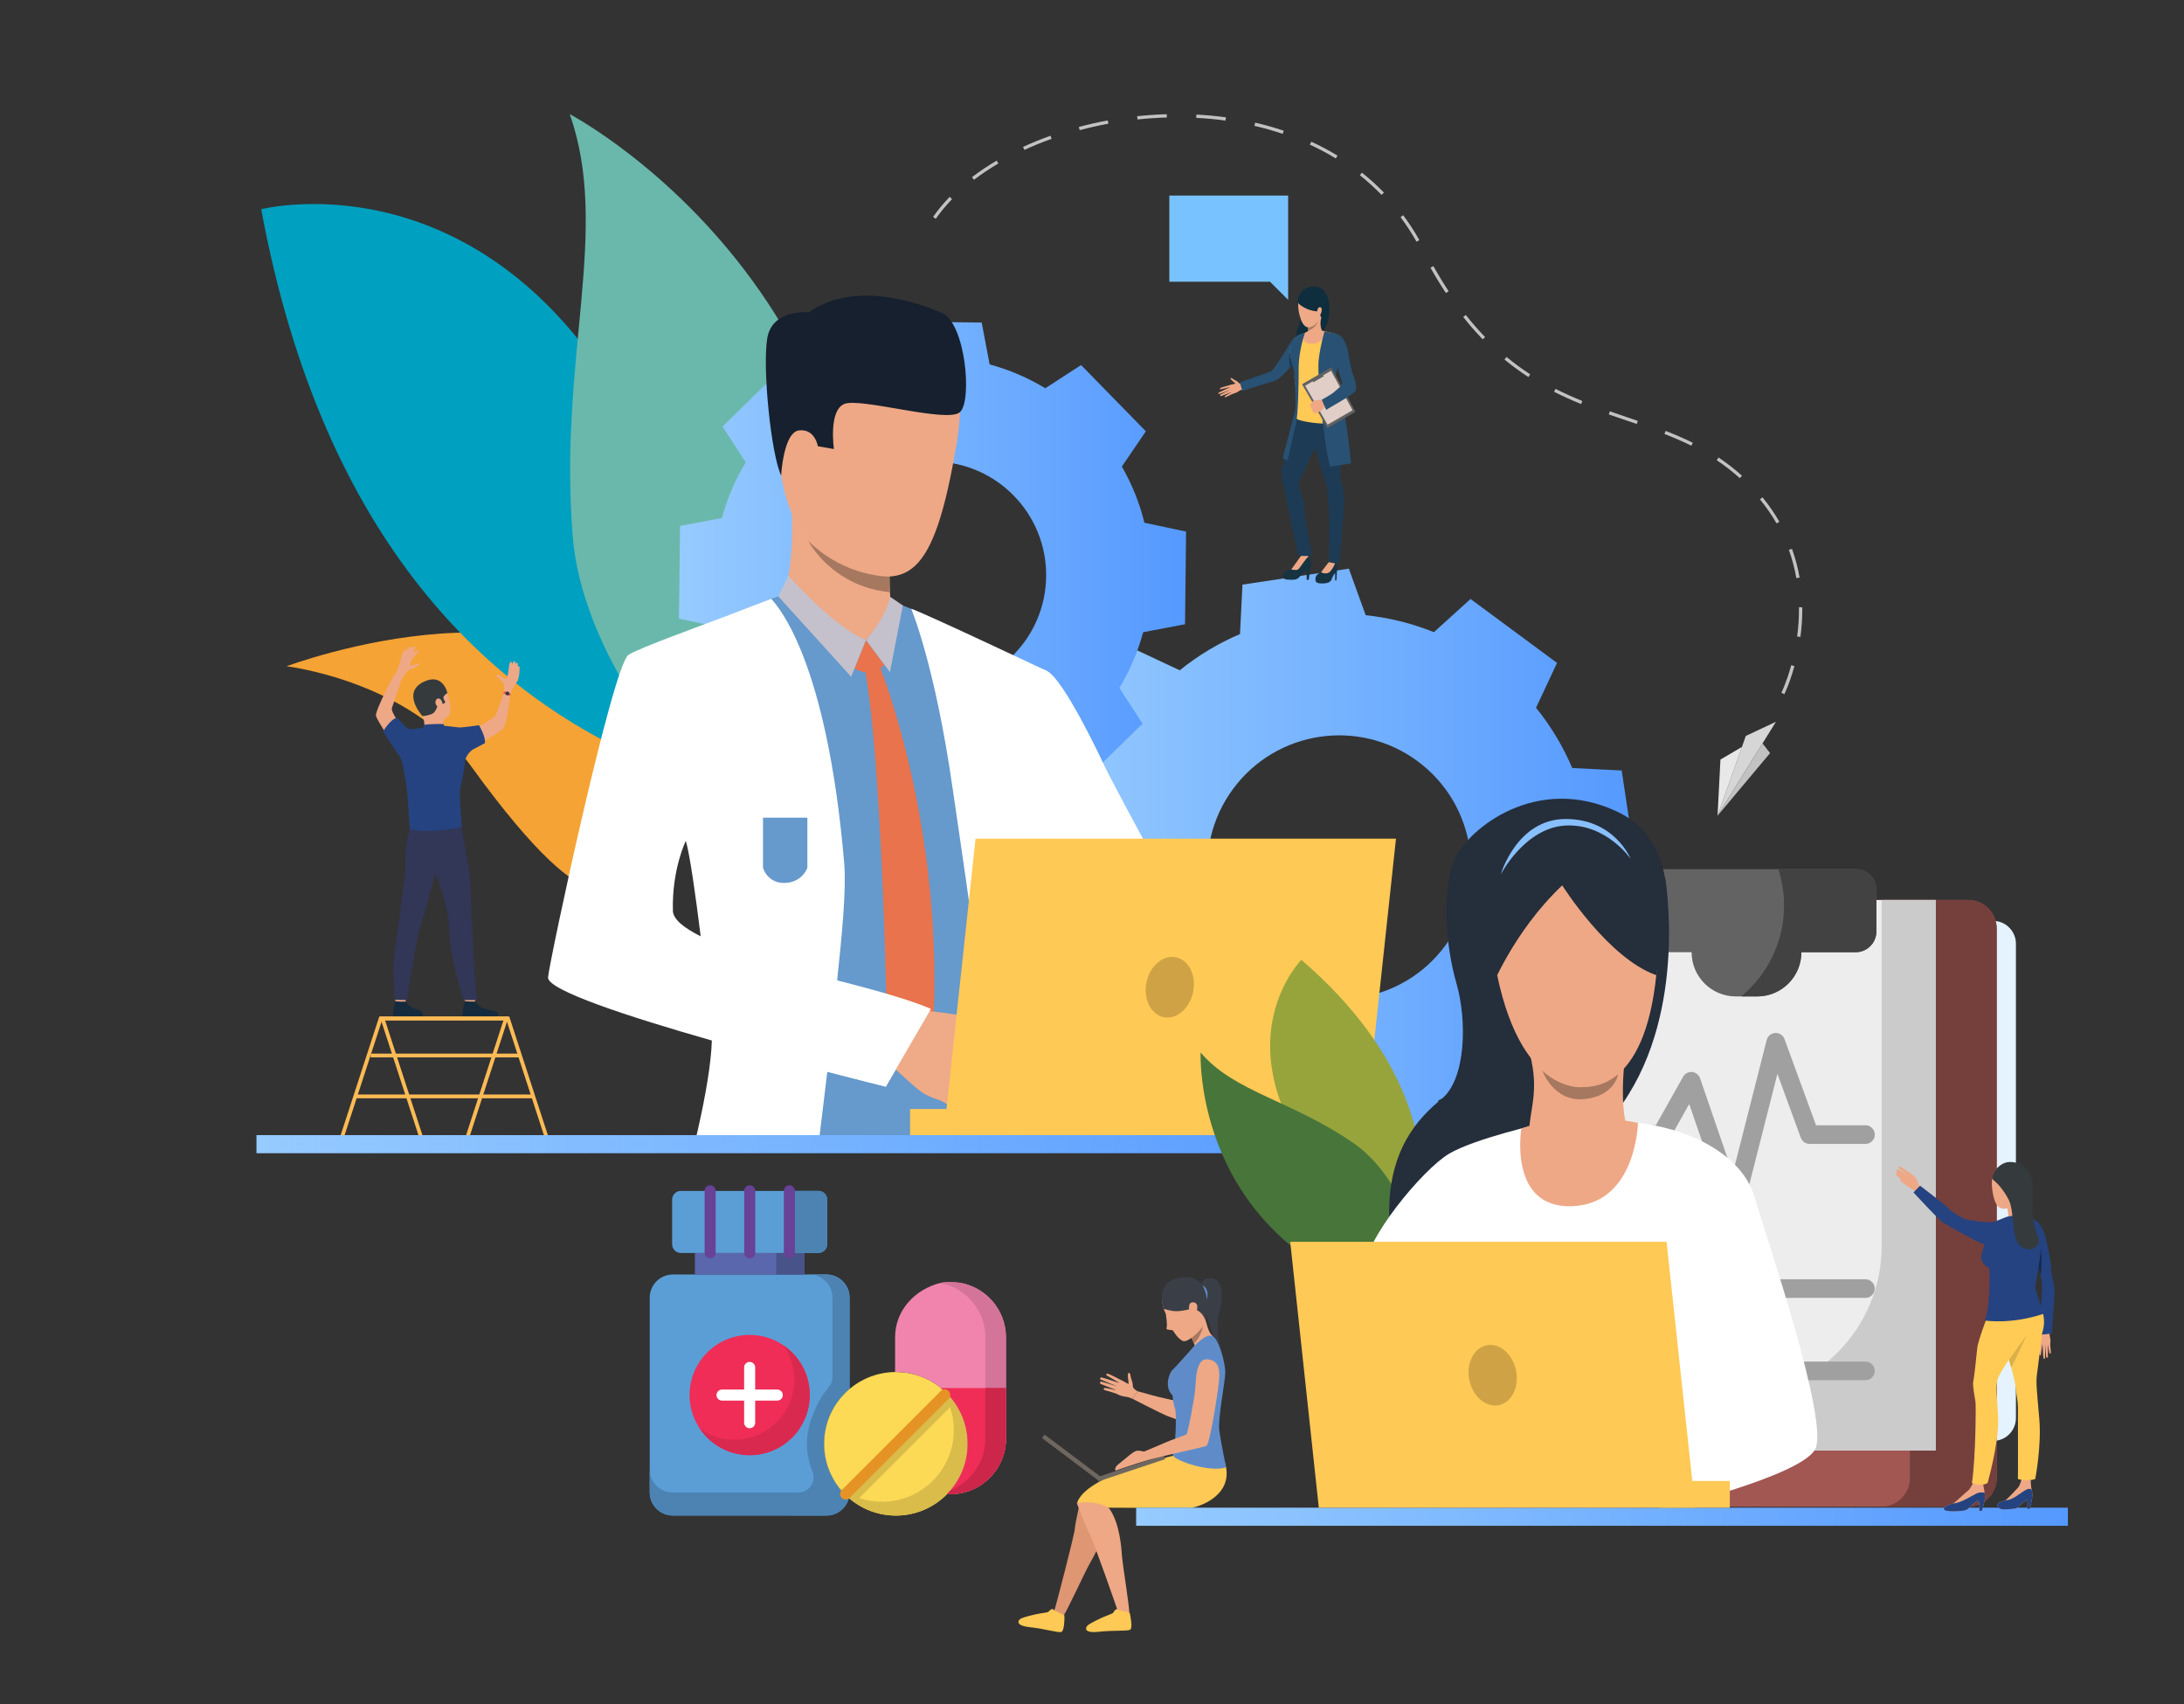 <?xml version="1.0" encoding="utf-8"?>
<!-- Generator: Adobe Illustrator 23.0.2, SVG Export Plug-In . SVG Version: 6.00 Build 0)  -->
<svg version="1.0" id="Слой_1" xmlns="http://www.w3.org/2000/svg" xmlns:xlink="http://www.w3.org/1999/xlink" x="0px" y="0px"
	 viewBox="0 0 664.75 518.62" style="enable-background:new 0 0 664.75 518.62;" xml:space="preserve">
<rect x="0" y="0" width="664.75" height="518.62" fill="#333333" stroke="none"/>
<style type="text/css">
	.st0{display:none;fill:#FCFCFC;}
	.st1{fill:url(#SVGID_1_);}
	.st2{fill:#3A3F47;}
	.st3{fill:#EEA886;}
	.st4{fill:#DE9673;}
	.st5{fill:#FFC955;}
	.st6{fill:#EEA987;}
	.st7{fill:#A77860;}
	.st8{fill:#5F8CC9;}
	.st9{fill:#6E6760;}
	.st10{fill:#E4F3FF;}
	.st11{fill:#B5DEFF;}
	.st12{fill:#F5A334;}
	.st13{fill:#00A0C0;}
	.st14{fill:#6AB8AB;}
	.st15{fill:url(#SVGID_2_);}
	.st16{fill:#152B3D;}
	.st17{fill:#323657;}
	.st18{fill:#254380;}
	.st19{fill:#353A3D;}
	.st20{fill:#E55353;}
	.st21{fill:#FFBB55;}
	.st22{fill:#6699CC;}
	.st23{fill:#FFFFFF;}
	.st24{fill:#E8734D;}
	.st25{fill:#C4C1CC;}
	.st26{fill:#EFAA88;}
	.st27{fill:#16202E;}
	.st28{fill:#BAE0FF;}
	.st29{fill:#1A598C;}
	.st30{fill:#2273B5;}
	.st31{fill:#4DA8F2;}
	.st32{fill:#78C2FF;}
	.st33{fill:#F3F3F3;}
	.st34{fill:#8FBBFF;}
	.st35{fill:#D6D6D6;}
	.st36{fill:#E8E8E8;}
	.st37{fill:#C2C2C2;}
	.st38{fill:url(#SVGID_3_);}
	.st39{fill:#BBD070;}
	.st40{fill:#97A43C;}
	.st41{fill:#48753A;}
	.st42{fill:url(#SVGID_4_);}
	.st43{fill:#CFA345;}
	.st44{fill:#A25753;}
	.st45{fill:#753F3C;}
	.st46{fill:#EEEDEE;}
	.st47{fill:#CCCBCC;}
	.st48{fill:#636363;}
	.st49{fill:#424242;}
	.st50{fill:#A1A0A1;}
	.st51{fill:#FFCB55;}
	.st52{fill:#DBAF49;}
	.st53{fill:#16284D;}
	.st54{fill:#0E2D3D;}
	.st55{fill:#163342;}
	.st56{fill:#1D3B54;}
	.st57{fill:#285173;}
	.st58{fill:#183C59;}
	.st59{fill:#616161;}
	.st60{fill:#E0CEC7;}
	.st61{fill:#252E3B;}
	.st62{fill:#88C0FF;}
	.st63{fill:#5B9ED6;}
	.st64{fill:#4C83B3;}
	.st65{fill:#5A67AD;}
	.st66{fill:#48538A;}
	.st67{fill:#EF2D57;}
	.st68{fill:#D9294F;}
	.st69{fill:#FCDA55;}
	.st70{fill:#D9BC4A;}
	.st71{fill:#F084AD;}
	.st72{fill:#D47499;}
	.st73{fill:#CC264B;}
	.st74{fill:#674297;}
	.st75{fill:#E69326;}
</style>
<g>
	<rect x="-12.77" y="-5.9" class="st0" width="733" height="571.87"/>
	<g>
		
			<linearGradient id="SVGID_1_" gradientUnits="userSpaceOnUse" x1="316.755" y1="256.129" x2="498.455" y2="256.129" gradientTransform="matrix(1 0 0 -1 0 520)">
			<stop  offset="0" style="stop-color:#96CBFF"/>
			<stop  offset="1" style="stop-color:#5599FF"/>
		</linearGradient>
		<path class="st1" d="M479.14,292.72c2.72-6.73,4.42-13.72,5.15-20.76l14.17-5.13l-2.43-16.19l-2.43-16.19l-15.05-0.75
			c-2.77-6.52-6.45-12.7-11.02-18.34l6.39-13.64l-13.16-9.73l-13.16-9.73l-11.16,10.1c-6.73-2.72-13.72-4.42-20.76-5.16l-5.13-14.17
			l-16.19,2.43l-16.19,2.43l-0.75,15.05c-6.52,2.77-12.7,6.45-18.34,11.02l-13.63-6.39l-9.73,13.16l-9.73,13.16l10.1,11.16
			c-2.72,6.73-4.42,13.72-5.16,20.76l-14.17,5.13l2.43,16.19l2.43,16.19l15.05,0.75c2.77,6.52,6.45,12.7,11.02,18.34l-6.39,13.63
			l13.16,9.73l13.16,9.73l11.16-10.1c6.73,2.72,13.72,4.42,20.76,5.15l5.13,14.17l16.19-2.43l16.19-2.43l0.75-15.05
			c6.52-2.77,12.7-6.45,18.34-11.02l13.63,6.38l9.73-13.16l9.73-13.16L479.14,292.72z M383.75,296.18
			c-17.83-13.18-21.59-38.31-8.42-56.14c13.18-17.83,38.31-21.59,56.14-8.42c17.83,13.18,21.59,38.31,8.42,56.14
			C426.71,305.58,401.57,309.35,383.75,296.18z"/>
		<g>
			<path class="st2" d="M365.67,390.63c0,0,0.36-1.7,2.84-1.7c3.45,0.01,3.73,4.92,3.15,7.97c-0.77,4.05-2.24,5.7,0.55,16.19
				c0,0-6.18-12.97-5.21-16.83C367.72,393.44,365.67,390.63,365.67,390.63z"/>
			<path class="st3" d="M346.26,423.34c0,0-1.47-0.74-1.45-1.55s-0.35-1.89-0.49-2.23c-0.18-0.45-0.24-2.05-0.78-1.81
				s-0.02,2.65,0,3.18c0.01,0.53-1.74-0.9-2.26-0.89s-2.64,3.27-1.33,4.11c1.31,0.83,3.19,0.89,3.45,0.99
				c0.27,0.1,1.26,0.47,1.26,0.47L346.26,423.34z"/>
			<path class="st3" d="M341.63,420.16c0,0-4.18-2.27-4.59-2.17c-0.4,0.1-0.51,0.35-0.13,0.58c0.38,0.23,3.98,2.32,3.98,2.32
				s-5.39-1.79-5.74-1.79c-0.2,0-0.43,0.48-0.24,0.62c0.19,0.14,5.44,2.25,5.44,2.25s-5.04-1.66-5.32-1.57
				c-0.25,0.08-0.36,0.57,0,0.72c0.37,0.15,4.95,1.98,4.95,1.98s-3.74-0.96-3.94-0.73c-0.12,0.14-0.34,0.54,0.63,0.76
				s3.22,0.98,3.22,0.98L341.63,420.16z"/>
			<path class="st3" d="M358.91,426.5c0,0-6.85-1.52-8.17-1.92c-1.52-0.46-4.49-1.24-4.49-1.24l-1.59,2.28c0,0,8.84,4.53,10.47,5.18
				c1.52,0.6,5.64,2.09,5.64,2.09L358.91,426.5z"/>
			<path class="st4" d="M329.23,454.9c0,0-2,8.53-2.07,10.2s-5.84,23.9-6.26,25s2.17,2.04,2.9,1.32c0.74-0.73,6.46-13.12,7.76-15.43
				c1.31-2.3,4.51-7.65,4.69-13C336.44,457.64,329.23,454.9,329.23,454.9z"/>
			<path class="st3" d="M327.78,457.48c0,0,3.11,8.19,3.99,9.61c0.88,1.42,8.53,23.08,8.8,24.23c0.27,1.15,2.92,0.38,3.13-0.63
				c0.2-1.01-1.98-14.39-2.18-17.03c-0.2-2.64-0.64-9.5-3.48-14.04C335.19,455.08,327.78,457.48,327.78,457.48z"/>
			<g>
				<path class="st5" d="M343.83,490.71c0,0-3.47-0.8-3.58-0.89c-0.11-0.09-0.14-0.3-0.6-0.08c-0.46,0.21-0.62,0.94-1.07,1.19
					s-3.23,1.22-4.74,2.06c-0.54,0.3-2.87,1.32-3.17,2.09c-0.3,0.77-0.14,1.9,3.91,1.43c4.05-0.47,8.53-0.12,9.39-0.61
					C344.83,495.4,344.12,491.88,343.83,490.71z"/>
			</g>
			<g>
				<path class="st5" d="M323.98,491.5c0,0-3.22-1.53-3.3-1.64c-0.08-0.11-0.07-0.32-0.57-0.21c-0.5,0.11-0.81,0.78-1.3,0.93
					c-0.5,0.15-3.42,0.49-5.07,0.99c-0.6,0.18-3.08,0.68-3.54,1.37c-0.46,0.69-0.54,1.82,3.51,2.23c4.06,0.41,8.35,1.71,9.31,1.42
					C323.96,496.3,324.02,492.7,323.98,491.5z"/>
			</g>
			<path class="st5" d="M357.04,442.98c0,0-26.85,5.9-29.26,14.5c0,0,4.8-1.34,9.6,1.29c0,0,12.57,0.08,24.99,0.05
				c1.56,0,12.51-3.11,10.81-12.33C371.47,437.16,357.04,442.98,357.04,442.98z"/>
			<g>
				<path class="st6" d="M361.6,405.65c0.39,0.37,0.74,0.89,1.05,1.46c0.29,0.54,0.55,1.12,0.76,1.66c0.46,1.18,0.72,2.19,0.72,2.19
					s6.35-3.35,4.8-4.62c-1.55-1.27-2.23-6.23-2.23-6.23S360.32,404.42,361.6,405.65z"/>
			</g>
			<g>
				<path class="st3" d="M354.17,393.69c0,0-1.31,1.98,0.67,6.1c0,0,0.58,3.55,0.22,4.3s1.65,0.43,1.97,0.8
					c0.33,0.38,1.28,2.3,2.97,3.14c1.7,0.84,7.38-4.71,7.13-6.88s1.92-12.38-5.56-10.74C354.1,392.05,354.17,393.69,354.17,393.69z"
					/>
			</g>
			<g>
				<path class="st2" d="M354.22,398.28c0,0-3.33-8.76,5.83-9.58c9.16-0.82,7.41,10.25,7.12,13.78c0,0-1.24-5.01-5.48-4.01
					C357.45,399.48,356.31,398.75,354.22,398.28z"/>
			</g>
			<g>
				<path class="st3" d="M362.02,397.02c0.27-1.06,2.21-1.07,2.39,0.37c0.18,1.45-0.87,3.24-1.54,2.7
					C362.21,399.56,361.63,398.58,362.02,397.02z"/>
			</g>
			<path class="st7" d="M362.66,407.11c0.29,0.54,0.55,1.12,0.76,1.66c1.96-1.65,2.77-5.24,2.77-5.24
				C364.95,405.38,362.66,407.11,362.66,407.11L362.66,407.11z"/>
			<path class="st8" d="M363.2,409.89c0,0-5.6,6.4-6.31,6.91s-2.84,5.07,0,7.81c0,0,0.26,2.92,0.77,4.03
				c0.51,1.12,0.15,12.61-0.66,13.93s10.71,5.7,16.19,3.92c0,0-1.55-7.37-2.06-11.13s1.76-14.7,1.81-17.64s-1.99-10.42-3.99-11.23
				C366.94,405.68,363.2,409.89,363.2,409.89z"/>
			
				<rect x="333.6" y="445.83" transform="matrix(0.949 -0.316 0.316 0.949 -123.555 131.835)" class="st9" width="21.41" height="1.32"/>
			
				<rect x="325.55" y="432.83" transform="matrix(0.601 -0.799 0.799 0.601 -224.335 437.559)" class="st9" width="1.32" height="21.41"/>
			<path class="st3" d="M339.52,447.49c-0.17-0.44-0.2-1.15,1.12-2.13s4.2-3.69,5.28-3.89s1.9,0.27,2.33,0.2
				c0.44-0.07,1.01,2.57,1.01,2.57L339.52,447.49z"/>
			<path class="st3" d="M348.25,441.67c0,0,5.76-2.37,6.74-2.84c0.98-0.47,5.72-2.13,6.12-2.33c0.41-0.2,2.54-11.3,2.71-14.18
				c0.17-2.88,0.34-8.97,3.59-8.7s4.03,2.4,3.62,6.6s-2.81,19.22-3.82,19.73s-13.04,2.9-18.79,4.6
				C342.66,446.23,348.25,441.67,348.25,441.67z"/>
			<path class="st8" d="M366.01,391.08c0,0,1.37,2.47,1.23,4.34C367.24,395.42,368.5,392.6,366.01,391.08z"/>
		</g>
		<g>
			<g>
				<g>
					<path class="st10" d="M613.59,287.17V431.5c0,3.85-3.12,6.96-6.96,6.96h-107c-3.85,0-6.96-3.12-6.96-6.96V287.17
						c0-3.85,3.12-6.96,6.96-6.96h107C610.47,280.2,613.59,283.32,613.59,287.17z"/>
				</g>
			</g>
		</g>
		<path class="st11" d="M565.78,340.91h-68.02c-2.87,0-5.2-2.33-5.2-5.2v-39.16c0-2.87,2.33-5.2,5.2-5.2h68.02
			c2.87,0,5.2,2.33,5.2,5.2v39.17C570.98,338.58,568.66,340.91,565.78,340.91z"/>
		<g>
			<g>
				<g>
					<path class="st12" d="M87.21,202.74c0,0,86.74-32.64,114.89,18.42c22.53,40.86-15.15,44.88-15.15,44.88
						s-3.61,22.32-43.56-32.89C124.57,207.12,87.21,202.74,87.21,202.74z"/>
				</g>
			</g>
		</g>
		<g>
			<g>
				<g>
					<path class="st13" d="M79.5,63.66c0,0,75.11-19.29,119.18,76.94c44.08,96.23,87.5,105.81,87.5,105.81S117.39,268.17,79.5,63.66
						z"/>
				</g>
			</g>
		</g>
		<g>
			<g>
				<g>
					<path class="st14" d="M255.15,250.3c-8.02,30.88-76.45-32.8-80.83-87.09c-4.37-54.29,11.58-93.18-0.91-128.48
						C173.42,34.73,294.63,98.26,255.15,250.3z"/>
				</g>
			</g>
		</g>
		
			<linearGradient id="SVGID_2_" gradientUnits="userSpaceOnUse" x1="206.665" y1="345.009" x2="361.005" y2="345.009" gradientTransform="matrix(1 0 0 -1 0 520)">
			<stop  offset="0" style="stop-color:#96CBFF"/>
			<stop  offset="1" style="stop-color:#5599FF"/>
		</linearGradient>
		<path class="st15" d="M348.33,159.06c-1.49-6.07-3.83-11.81-6.87-17.1l7.31-10.72l-9.86-10.08l-9.86-10.08l-10.89,7.06
			c-5.22-3.16-10.9-5.62-16.94-7.25l-2.42-12.74l-14.1-0.16l-14.1-0.16l-2.7,12.68c-6.07,1.5-11.81,3.83-17.09,6.87l-10.73-7.31
			l-10.08,9.86l-10.08,9.86l7.06,10.89c-3.16,5.22-5.62,10.9-7.25,16.94l-12.74,2.42l-0.16,14.1l-0.16,14.1l12.68,2.7
			c1.49,6.07,3.83,11.81,6.87,17.09l-7.31,10.72l9.86,10.08l9.86,10.08l10.89-7.06c5.22,3.16,10.9,5.62,16.94,7.25l2.42,12.74
			l14.1,0.16l14.1,0.16l2.7-12.68c6.07-1.49,11.81-3.83,17.09-6.87l10.73,7.31l10.08-9.86l10.08-9.86l-7.06-10.89
			c3.16-5.22,5.62-10.9,7.25-16.94l12.74-2.42l0.16-14.1l0.16-14.1L348.33,159.06z M283.47,209.56
			c-19.09-0.21-34.39-15.86-34.18-34.95s15.86-34.39,34.95-34.18c19.09,0.21,34.39,15.86,34.18,34.95S302.56,209.77,283.47,209.56z"
			/>
		<g>
			<g>
				<g>
					<path class="st3" d="M136.75,217.53c0,0,1.06-1.85-0.62-6.8c-1.62-4.79-7.22-4.35-9-1.29c-1.78,3.07-1.18,4.97,1.44,8.43
						C131.2,221.34,135.66,219.11,136.75,217.53z"/>
				</g>
			</g>
			<g>
				<g>
					<path class="st3" d="M123.74,302.68c0,0-0.28,2.03-0.31,2.34s-3.08-0.18-3.08-0.18l-0.25-2.42
						C120.1,302.42,123.36,302.39,123.74,302.68z"/>
				</g>
			</g>
			<g>
				<g>
					<path class="st16" d="M123.46,304.76c0,0,0.97,1.23,1.9,1.76s2.4,0.75,2.96,1.3c0.4,0.4,1.45,2.12-2.43,2.08
						c-3.88-0.03-5.75,0.24-6.17-0.42s0.6-4.86,0.6-4.86S121.27,304.89,123.46,304.76z"/>
				</g>
			</g>
			<g>
				<g>
					<path class="st3" d="M144.85,302.68c0,0-0.28,2.03-0.31,2.34s-3.08-0.18-3.08-0.18l-0.25-2.42
						C141.21,302.42,144.47,302.39,144.85,302.68z"/>
				</g>
			</g>
			<g>
				<g>
					<path class="st16" d="M144.57,304.76c0,0,0.97,1.23,1.9,1.76s4.37,0.97,4.93,1.52c0.4,0.4,1.06,2-4.4,1.85
						c-3.88-0.11-5.75,0.24-6.17-0.42s0.6-4.86,0.6-4.86S142.64,304.83,144.57,304.76z"/>
				</g>
			</g>
			<g>
				<g>
					<path class="st17" d="M124.77,252.07c0,0-1.56,4.86-1.36,9.05c0.21,4.19-0.81,8.77-1.22,13.14
						c-0.46,4.88-2.35,16.42-2.42,19.03s0.29,10.94,0.29,10.94l3.79,0.09c0,0,3.18-20.18,4-22.24c0.82-2.06,4.91-16.74,5.05-18.39
						C133.03,262.04,124.77,252.07,124.77,252.07z"/>
				</g>
			</g>
			<g>
				<g>
					<path class="st17" d="M140.47,251.56c0,0,2.3,12.85,2.57,15.41s0.46,12.4,0.6,14s0.92,20.96,1.65,23.34h-4.22
						c0,0-4.34-14.07-4.34-20.73s-2.87-14.48-4.73-18.87c-1.85-4.39-6.1-4.5-7.24-12.65C124.77,252.07,138.93,248.98,140.47,251.56z
						"/>
				</g>
			</g>
			<g>
				<g>
					<path class="st3" d="M135.22,218.83c0,0-0.48,1.39,0,2.38s-6.09,0.4-6.09,0.4s0.3-2.04-0.56-3.73
						C127.72,216.2,135.22,218.83,135.22,218.83z"/>
				</g>
			</g>
			<g>
				<g>
					<path class="st17" d="M124.46,253.13c0,0,2.36,2.42,16.22-0.38l-0.21-1.19l-15.75,0.59L124.46,253.13z"/>
				</g>
			</g>
			<g>
				<g>
					<path class="st3" d="M136.21,221.53c0,0,2.42,0.25,3.12,0.38c0.69,0.13,5.35-0.83,6.31-0.93c0.96-0.1,5.03-2.89,5.17-3.22
						c0.13-0.33,2.48-6.28,2.61-7.56c0.13-1.29,2.29-0.62,2.1,0.26c-0.35,1.66-0.79,5.68-1.03,6.85c-0.26,1.26-0.97,4.11-1.36,4.46
						c-0.4,0.35-4.07,3.14-7.66,4.33s-6.3,2.94-6.3,2.94h-17.71c0,0-6.89-9.85-7.04-11.33s4.81-11.35,5.8-12.58
						c0.99-1.24,2.42,0.4,2.42,0.4s-2.96,8.7-3.36,9.93c-0.4,1.24,3.45,6.67,4.5,6.69s3.76-0.33,4.97-0.38
						c1.2-0.05,2.47-0.58,2.47-0.58L136.21,221.53z"/>
				</g>
			</g>
			<g>
				<g>
					<path class="st18" d="M143.85,228.11c0,0-2.17,1.44-2.37,3.91s-0.99,6.38-1.38,7.72c-0.4,1.34,0.35,11.03,0.45,11.72
						c0.1,0.69-13.71,2.34-15.83,0.69c0,0-0.59-9.05-0.84-11.62c-0.25-2.57-1.43-8.8-1.83-9.64s-5.19-7.57-5.39-8.46
						c0,0,2.48-3.96,4.26-4.01c0,0,2.83,3.31,3.75,3.46c0.92,0.15,6.57-0.89,6.58-0.9c0,0,0.62,0.84,3.9-0.15
						c0,0,3.91,0.44,4.54,0.52c0.77,0.1,6.12-0.67,6.12-0.67s2.15,3.62,1.77,5.45L143.85,228.11z"/>
				</g>
			</g>
			<g>
				<g>
					<path class="st3" d="M153.29,210.96c0,0,0.48-2.29-0.1-2.95c-0.33-0.37-1.13-1.37-1.2-1.51c-0.07-0.15-0.93-0.64-0.93-0.87
						c0-0.24,0.84-0.53,1.57,0.15c0.73,0.67,1.18,0.82,1.48,0.75c0.29-0.07,0.71-2.5,0.75-3.1s0.27-2.19,0.65-2.08
						c0.38,0.11,0.36,0.8,0.36,0.8s0.44-1.2,0.73-0.97c0.29,0.24,0.26,0.82,0.26,0.82s0.55-0.67,0.69-0.18c0.15,0.49,0,0.93,0,0.93
						s0.56-0.31,0.6,0.46c0.04,0.77-0.16,3.01-0.56,3.81s-1.9,2.9-2.08,3.72C155.31,211.55,153.29,210.96,153.29,210.96z"/>
				</g>
			</g>
			<g>
				<g>
					<path class="st3" d="M122.15,206.94c0,0,1.65-2.77,2.21-3.02s1.35-0.39,2.04-0.88s1.61-0.91,1.56-1.07
						c-0.05-0.16-0.87-0.1-1.74,0.28c-0.87,0.38-1.26,0.2-1.34,0c-0.08-0.2,0.47-1.59,0.73-1.92s2.14-2.22,1.83-2.5
						s-1.53,0.76-1.73,0.97c0,0,0.97-2.04,0.59-2.14c-0.38-0.1-1.09,0.63-1.09,0.63s0.08-1.75-1.8,1.09c0,0,0.4-0.94-0.18-0.63
						s-1.14,2.08-1.32,2.97s-1,3.73-1.71,4.41C119.51,205.8,122.15,206.94,122.15,206.94z"/>
				</g>
			</g>
			<g>
				<g>
					<path class="st19" d="M128.57,217.88c0,0,0.87,0.08,2.72-0.56s1.98-3.87,2.38-3.48c0.82,0.78,1.59,0.24,1.89-0.22
						c0,0-0.9-1.19-0.48-1.76c0.42-0.57,1.1-0.99,1.1-0.99s-1.3-6.26-7.21-3.41C122.05,210.8,128.57,217.88,128.57,217.88z"/>
				</g>
			</g>
			<g>
				<g>
					<path class="st18" d="M135.22,221.21l-0.21-0.9c0,0-3.77-0.08-5.83,0.22l-0.22,1.08C128.97,221.61,131.6,222.8,135.22,221.21z"
						/>
				</g>
			</g>
			<g>
				<g>
					<path class="st3" d="M134.29,213.04c-0.34-0.57-1.61-0.95-1.76,0.66c-0.12,1.25,2.26,2.62,2.29,1.45
						C134.84,213.99,134.52,213.42,134.29,213.04z"/>
				</g>
			</g>
			<g>
				<g>
					<path class="st20" d="M153.38,210.44c0,0,1.36,0.03,2.02,0.63c0,0,0.04,0.38-0.11,0.68c0,0-1.18-0.55-2.08-0.65
						C153.21,211.1,153.23,210.6,153.38,210.44z"/>
				</g>
			</g>
			<g>
				<g>
					<path class="st19" d="M154.99,210.78c0.13,0.3-0.01,0.64-0.31,0.77s-0.64-0.01-0.77-0.31c-0.12-0.3,0.01-0.64,0.31-0.77
						C154.52,210.35,154.86,210.48,154.99,210.78z"/>
				</g>
			</g>
			<g>
				<polygon class="st21" points="116.27,310.48 153.24,310.48 141.59,346.26 142.68,346.62 154.82,309.33 115.44,309.33 
					103.41,346.26 104.5,346.62 				"/>
			</g>
			<g>
				<polygon class="st21" points="128.85,346.26 117.2,310.48 154.17,310.48 165.94,346.62 167.03,346.26 155.01,309.33 
					115.62,309.33 127.76,346.62 				"/>
			</g>
			<g>
				<rect x="112.83" y="320.6" class="st21" width="45.25" height="1.15"/>
			</g>
			<g>
				<rect x="108.17" y="333.04" class="st21" width="54.14" height="1.15"/>
			</g>
		</g>
		<g>
			<g>
				<path class="st22" d="M316.26,237.54c0.87-11.8,1.48-22.83,1.83-33.11c-2.85-1.51-6.27-3.27-9-4.57
					c-8.47-4.03-20.28-9.47-27.86-12.94c-4.43-2.04-8.78-3.53-8.78-3.53s-30.28-2.9-32.73-2.75c-0.77,0.05-4.56,1.36-9.52,3.26
					c-10.74,4.07-31.44,12.37-34.73,14.74c-4.83,3.46-22.13,88.23-22.59,93.99c-0.45,5.59,23.52,13.24,45.72,19.11
					c-0.01,8.59-0.19,20.63-0.38,31.63c-0.03,1.88-0.07,3.72-0.1,5.51h97.13c-0.13-1.89-0.24-3.75-0.34-5.51
					c-0.01-0.23-0.02-0.46-0.04-0.69c-0.37-7.45-1.82-20.78-1.45-33.76c0,0-0.23-13.69,1.12-19.58
					C314.69,263.3,316.26,237.54,316.26,237.54z M193.1,287.38c0.16-11.04,14.86-31.57,14.86-31.57s0.68-0.29,0.69-0.26
					c0.01,0.01,0.76-0.1,0.76-0.09c0.02,0,2.28-2.16,2.3-2.16c0.54,1.96,5.41,29.69,6.6,45.83
					C204.5,296.41,193.02,292.64,193.1,287.38z"/>
			</g>
			<g>
				<path class="st23" d="M318.06,343.36c-0.64-4.6-1.24-9.19-1.79-13.69c0-0.02-0.01-0.04-0.01-0.06c-0.17-1.5-0.35-2.98-0.52-4.45
					c-0.01-0.07-0.02-0.15-0.02-0.23c-0.71-6.2-1.3-12.14-1.72-17.58c-0.32-4.17-0.03-8.24,0.54-12.23
					c1.69-27.83,2.53-57.17,2.53-57.17c0.89-12.01,1.4-23.24,1.74-33.7c0,0-38.02-17.97-41.46-19c0,0,7.21,16.93,12.62,54.78
					c2.08,14.54,5.93,39.01,8.72,63.98v0.01c1.51,13.48,4.35,27.21,6.51,39.35c0.33,1.88,0.64,3.72,0.93,5.51h12.72
					C318.58,347.03,318.32,345.19,318.06,343.36z"/>
			</g>
			<g>
				<path class="st23" d="M254.77,298.65c1.5-14.07,2.85-28.11,2.2-35.81c-5.24-61.86-20.08-78.24-22.23-80.63
					c-1.66,0.63-7.99,3.01-9.85,3.75c-10.15,4-30.83,11.33-33.62,13.33c-4.83,3.46-23.89,92.33-24.46,98.08
					c-0.38,3.89,24.49,12,49.86,19.25c-0.23,6.96-1.86,16.49-4.17,26.74c-0.4,1.82-0.83,3.66-1.28,5.51h37.84
					c0.22-1.83,0.44-3.66,0.66-5.51c0.67-5.53,1.38-11.19,2.08-17.21c10.61,2.75,17.82,4.51,17.82,4.51s9.96-16.84,12.85-23.66
					C282.95,305.83,270.13,302.75,254.77,298.65z M204.81,277.15c-0.33-12.66,3.94-21.3,3.94-21.3c1.25,4.34,2.99,16.74,4.52,29.06
					C208.13,282.33,204.87,279.71,204.81,277.15z"/>
			</g>
			<g>
				<path class="st6" d="M238.13,181.61c0,0,3.85-7.28,2.79-27.94c-0.29-5.72,30.06,13.57,30.06,13.57s-0.1,1.97-0.17,4.63
					c-0.04,1.11-0.05,2.32-0.05,3.57c0,0.34,0.01,0.69,0.01,1.03c0,0.56,0.01,1.12,0.02,1.68c0.02,0.69,0.04,1.37,0.08,2.03
					c0.03,0.74,0.08,1.45,0.15,2.09c0.12,1.25,0.86,3.45,1.12,4.05C273.53,189.55,249.5,189.74,238.13,181.61z"/>
			</g>
			<path class="st24" d="M263.58,194.75l5.59,7.52c0,0-3.28,4.39-9.1,1.15L263.58,194.75z"/>
			<path class="st24" d="M267.68,202.57c0,0,20.5,50.06,16.12,113.65l-6.46,11.73l-7.29-9.99c0,0-1.18-84.45-6.99-115.59
				L267.68,202.57z"/>
			<path class="st6" d="M269.57,187.74l-5.99,7.01c0,0-9.61-1.86-12.44-6.88C248.32,182.84,269.57,187.74,269.57,187.74z"/>
			<path class="st25" d="M270.95,181.61c0,0-0.7,5.34-7.36,13.14l7.28,9.78l3.94-20.29L270.95,181.61z"/>
			<path class="st25" d="M239.96,175.18c0,0,13.9,15.72,23.62,19.57l-4.52,11.18l-22.18-24.47L239.96,175.18z"/>
			<g>
				<path class="st23" d="M382.86,317.43c0,0-18.45-17.89-30.55-20.87c-5.59-1.38-12.96-9.1-19.97-18.18
					c-2.31-2.99-4.57-6.13-6.72-9.23c-0.01-0.01-0.01-0.01-0.01-0.01c-8.59-12.4-15.32-24.29-15.32-24.29s-25.39-29.76-5.02-43.02
					c0,0,8.73-0.19,13.52,2.41c4.92,2.67,15.43,24.6,17.21,28.48c1.78,3.88,21.08,39.94,22.37,40.75s3.45,3.78,11.17,7.93
					c9.45,5.09,24.3,19.99,24.3,19.99L382.86,317.43z"/>
			</g>
			<path class="st26" d="M294.29,338.14c0,0-2.58-0.1-3.68-0.7c0,0-1.93-1.24-3.35-2.03c-0.45-0.25-0.85-0.46-1.13-0.57
				c-1.14-0.45-3.77-1.1-6.2-2.95c-2.43-1.85-10.34-9.25-10.34-9.25l5.11-7.86l2.36-7.78c0,0,18.44,1.83,20.9,3.3
				c0.24,0.14,0.47,0.3,0.68,0.45c1.96,1.44,2.82,3.34,3.76,4.21c0.34,0.32,3.56,3.76,3.38,5.15c-0.25,1.94-1.2,3.18-2.4,3.77
				c0,0-0.65,3.77-2.6,5.45c0,0-0.49,3.5-3.51,4.9C297.28,334.23,296.39,337.72,294.29,338.14z"/>
			<path class="st3" d="M264.93,100.37c0,0,33.33-8.03,26.31,34.17s-15.02,45.63-35.32,37.21c-20.31-8.41-18.89-35.41-20.1-48.61
				C234.61,109.93,254.27,100.99,264.93,100.37z"/>
			<path class="st3" d="M247.42,129.6c-0.5-3.71-7.85-4.96-8.36,0.62s3.56,15.29,6.33,14.29S248.1,134.71,247.42,129.6z"/>
			<path class="st27" d="M237.76,144.71c0,0,0.67-13.27,5.51-13.76c4.84-0.49,5.66,4.84,5.66,4.84l4.9,0.85c0,0-1.72-11.6,3.09-13.7
				c4.81-2.1,31.43,5.94,35.26,2.47c3.83-3.47,1.66-27.02-5.41-30.14c-7.07-3.12-26.57-10.07-40.63-0.24c0,0-11.09-1.1-12.6,7.86
				C232.03,111.85,234.66,138.11,237.76,144.71z"/>
			<path class="st23" d="M283.36,307l-13.76,23.66c0,0-36.46-9.39-44.97-11.79l19.45-23.15C244.08,295.72,272.75,302.27,283.36,307z
				"/>
			<path class="st7" d="M270.86,180.2L270.86,180.2c-17.88-1.82-24.81-15.59-24.81-15.59c11.25,11.15,24.71,10.84,24.71,10.84
				c0,0.34,0.01,0.69,0.01,1.03c0,0.56,0.01,1.12,0.02,1.68C270.79,178.86,270.82,179.54,270.86,180.2z"/>
		</g>
		<g>
			<g>
				<g>
					<g>
						<path class="st28" d="M569.49,427.64c1.92,0.65,3.97,1.01,6.1,1.04c6.47,0.08,12.25-2.94,15.93-7.68
							c2.55-3.29,4.09-7.4,4.15-11.88c0.01-0.44,0-0.89-0.02-1.33c-0.11-1.99-0.51-3.9-1.16-5.7c-2.73-7.52-9.9-12.94-18.38-13.05
							c-4.57-0.06-8.79,1.43-12.18,3.99c-4.73,3.57-7.81,9.2-7.9,15.58C555.92,417.42,561.58,424.96,569.49,427.64z M560.99,408.67
							c0.06-4.75,2.34-8.95,5.85-11.62c2.55-1.95,5.75-3.09,9.21-3.05c6.36,0.08,11.73,4.14,13.78,9.78v0.01
							c0.49,1.34,0.79,2.77,0.87,4.26c0.02,0.33,0.02,0.66,0.02,0.99c-0.04,3.36-1.2,6.44-3.11,8.91
							c-2.76,3.56-7.09,5.82-11.94,5.76c-1.6-0.02-3.14-0.29-4.58-0.78C565.15,420.94,560.91,415.28,560.99,408.67z"/>
					</g>
				</g>
			</g>
			<g>
				<g>
					<g>
						<path class="st29" d="M587.6,417.96l3.92,3.04c-3.68,4.74-9.46,7.76-15.93,7.68c-2.13-0.03-4.18-0.39-6.1-1.04l1.59-4.7
							c1.44,0.49,2.98,0.76,4.58,0.78C580.51,423.79,584.85,421.52,587.6,417.96z"/>
					</g>
				</g>
			</g>
			<g>
				<g>
					<g>
						<path class="st30" d="M590.68,408.06l4.95-0.27c0.02,0.44,0.03,0.88,0.03,1.33c-0.06,4.48-1.6,8.59-4.15,11.88l-3.92-3.04
							c1.91-2.46,3.07-5.55,3.11-8.91C590.72,408.72,590.71,408.39,590.68,408.06z"/>
					</g>
				</g>
			</g>
			<g>
				<g>
					<g>
						<path class="st30" d="M590.68,408.06c-0.08-1.49-0.38-2.92-0.87-4.26v-0.01l4.66-1.7c0.65,1.8,1.05,3.71,1.16,5.7
							L590.68,408.06z"/>
					</g>
				</g>
			</g>
			<g>
				<g>
					<g>
						<path class="st31" d="M563.92,393.03c3.39-2.55,7.61-4.04,12.18-3.99c8.48,0.11,15.64,5.53,18.38,13.05l-4.66,1.7v-0.01
							c-2.05-5.64-7.42-9.7-13.78-9.78c-3.46-0.04-6.65,1.1-9.21,3.05L563.92,393.03z"/>
					</g>
				</g>
			</g>
		</g>
		<path class="st31" d="M515.41,385.77c-0.98-1.3-2.53-2.14-4.28-2.17c-2.42-0.03-4.49,1.52-5.22,3.69l0,0l0,0
			c-0.18,0.53-0.28,1.09-0.29,1.67c-0.01,0.68,0.11,1.34,0.33,1.94c0.36,0.97,0.98,1.81,1.78,2.43s1.77,1.02,2.83,1.12
			c0.14,0.01,0.28,0.02,0.43,0.02c0.09,0,0.18,0,0.27-0.01c0.03,0,0.06,0,0.1,0c0.55-0.03,1.07-0.14,1.56-0.32
			c2.07-0.75,3.55-2.72,3.58-5.04C516.52,387.86,516.11,386.7,515.41,385.77z M512.46,392.88L512.46,392.88
			c-0.37,0.13-0.76,0.22-1.17,0.24l0,0c-0.09,0-0.18,0.01-0.27,0c-0.39,0-0.76-0.07-1.11-0.17c-0.49-0.15-0.94-0.38-1.33-0.68
			c-0.14-0.11-0.28-0.23-0.41-0.36c-0.74-0.75-1.19-1.78-1.18-2.92c0-0.29,0.04-0.58,0.11-0.86c0.03-0.13,0.07-0.27,0.11-0.4
			c0.55-1.63,2.1-2.79,3.92-2.77c1.3,0.02,2.46,0.64,3.19,1.6c0.54,0.7,0.85,1.58,0.84,2.53
			C515.11,390.84,514.01,392.32,512.46,392.88z"/>
		<g>
			<g>
				<path class="st32" d="M593.09,306.85h-6.37c-1.39,0-2.53-1.13-2.53-2.53v-6.37c0-1.39,1.13-2.53,2.53-2.53h6.37
					c1.39,0,2.53,1.13,2.53,2.53v6.37C595.61,305.71,594.48,306.85,593.09,306.85z M586.72,295.9c-1.13,0-2.05,0.92-2.05,2.05v6.37
					c0,1.13,0.92,2.05,2.05,2.05h6.37c1.13,0,2.05-0.92,2.05-2.05v-6.37c0-1.13-0.92-2.05-2.05-2.05H586.72z"/>
			</g>
		</g>
		<g>
			<g>
				<path class="st32" d="M593.09,322h-6.37c-1.39,0-2.53-1.13-2.53-2.53v-6.37c0-1.39,1.13-2.53,2.53-2.53h6.37
					c1.39,0,2.53,1.13,2.53,2.53v6.37C595.61,320.87,594.48,322,593.09,322z M586.72,311.06c-1.13,0-2.05,0.92-2.05,2.05v6.36
					c0,1.13,0.92,2.06,2.05,2.06h6.37c1.13,0,2.05-0.92,2.05-2.06v-6.37c0-1.13-0.92-2.05-2.05-2.05L586.72,311.06L586.72,311.06z"
					/>
			</g>
		</g>
		<g>
			<g>
				<path class="st32" d="M593.3,336.92h-6.79c-1.15,0-2.08-0.93-2.08-2.08v-6.79c0-1.15,0.93-2.08,2.08-2.08h6.79
					c1.15,0,2.08,0.93,2.08,2.08v6.79C595.38,335.99,594.45,336.92,593.3,336.92z"/>
			</g>
		</g>
		<g>
			<g>
				<g>
					<g>
						<path class="st33" d="M589.55,333.86l-2.77-2.41c-0.23-0.2-0.25-0.54-0.05-0.77c0.2-0.23,0.54-0.25,0.77-0.05l1.96,1.71
							l2.79-3.11c0.2-0.23,0.55-0.24,0.77-0.04c0.22,0.2,0.24,0.55,0.04,0.77L589.55,333.86z"/>
					</g>
				</g>
			</g>
		</g>
		<g>
			<g>
				<g>
					<path class="st32" d="M595.38,352.62v1.89c0,1.18-0.96,2.14-2.14,2.14H545.1c-1.18,0-2.14-0.96-2.14-2.14v-1.89
						c0-1.18,0.96-2.14,2.14-2.14h48.13C594.42,350.48,595.38,351.44,595.38,352.62z"/>
				</g>
			</g>
		</g>
		<g>
			<g>
				<g>
					<path class="st32" d="M595.38,363.62v1.88c0,1.18-0.96,2.14-2.14,2.14H545.1c-1.18,0-2.14-0.96-2.14-2.14v-1.88
						c0-1.18,0.96-2.14,2.14-2.14h48.13C594.42,361.48,595.38,362.44,595.38,363.62z"/>
				</g>
			</g>
		</g>
		<g>
			<g>
				<g>
					<path class="st34" d="M593.23,379.25H545.1c-1.35,0-2.44-1.09-2.44-2.44v-1.89c0-1.34,1.1-2.44,2.44-2.44h48.13
						c1.34,0,2.44,1.09,2.44,2.44v1.89C595.67,378.15,594.58,379.25,593.23,379.25z M545.11,373.08c-1.02,0-1.84,0.83-1.84,1.84
						v1.89c0,1.02,0.83,1.84,1.84,1.84h48.13c1.02,0,1.84-0.83,1.84-1.84v-1.89c0-1.02-0.83-1.84-1.84-1.84H545.11z"/>
				</g>
			</g>
		</g>
		<path class="st3" d="M309.24,287.56c20.72,21.33,48.1,48.19,48.1,48.19l10.7-20.32c0,0-24.32-28.51-40.8-47.53
			C322.18,270.39,312.91,276.3,309.24,287.56z"/>
		<g>
			<path class="st3" d="M296.44,316.24c0,0,5.58,2.7,7.03,3.9c1.46,1.2,7.36,5.62,8.79,6.66c1.43,1.04-2.16,3.99-12.71-0.58
				C289,321.65,296.44,316.24,296.44,316.24z"/>
		</g>
		<polygon class="st5" points="296.93,255.19 287.2,345.59 415.18,345.59 424.9,255.19 		"/>
		<rect x="277" y="337.46" class="st5" width="21.38" height="8.13"/>
		<g>
			<g>
				<g>
					<polygon class="st35" points="522.77,248.22 540.55,219.63 531.38,223.93 					"/>
				</g>
			</g>
			<g>
				<g>
					<polygon class="st36" points="522.77,248.22 523.66,231.12 530.2,227.28 					"/>
				</g>
			</g>
			<g>
				<g>
					<polygon class="st37" points="536.46,226.21 538.76,229.16 522.77,248.22 					"/>
				</g>
			</g>
		</g>
		
			<linearGradient id="SVGID_3_" gradientUnits="userSpaceOnUse" x1="78.055" y1="171.849" x2="425.895" y2="171.849" gradientTransform="matrix(1 0 0 -1 0 520)">
			<stop  offset="0" style="stop-color:#96CBFF"/>
			<stop  offset="1" style="stop-color:#5599FF"/>
		</linearGradient>
		<rect x="78.06" y="345.4" class="st38" width="347.84" height="5.51"/>
		<g>
			<g>
				<g>
					<path class="st39" d="M441.96,332.44c0,0-29.79,24.38-17.81,46c11.99,21.62,19.67,4.05,19.67,4.05s8.94,3.45-2.73-22.98
						C435.58,347.06,441.96,332.44,441.96,332.44z"/>
				</g>
			</g>
		</g>
		<g>
			<g>
				<g>
					<path class="st40" d="M396.1,292.07c0,0-23.11,23.37,2.7,60.08c25.81,36.7,20.04,54.64,20.04,54.64S462.87,349.64,396.1,292.07
						z"/>
				</g>
			</g>
		</g>
		<g>
			<g>
				<g>
					<path class="st41" d="M426.89,396.26c13.02,3.66,4.33-35-14.61-48.2c-18.94-13.2-36.59-15.67-46.84-27.79
						C365.43,320.27,362.79,378.22,426.89,396.26z"/>
				</g>
			</g>
		</g>
		
			<linearGradient id="SVGID_4_" gradientUnits="userSpaceOnUse" x1="345.805" y1="58.479" x2="629.405" y2="58.479" gradientTransform="matrix(1 0 0 -1 0 520)">
			<stop  offset="0" style="stop-color:#96CBFF"/>
			<stop  offset="1" style="stop-color:#5599FF"/>
		</linearGradient>
		<rect x="345.81" y="458.77" class="st42" width="283.6" height="5.51"/>
		<path class="st43" d="M348.95,298.94c-1.03,5.03,1.32,9.76,5.24,10.57c3.92,0.8,7.94-2.63,8.97-7.66s-1.32-9.76-5.24-10.57
			C353.99,290.48,349.98,293.91,348.95,298.94z"/>
		<g>
			<path class="st44" d="M478.75,273.85h-14.58c-4.83,0-8.75,3.92-8.75,8.75v167.13c0,4.83,3.92,8.75,8.75,8.75H599
				c4.83,0,8.75-3.92,8.75-8.75V282.6c0-4.83-3.92-8.75-8.75-8.75H478.75z M478.75,273.85"/>
			<path class="st45" d="M599,273.85h-26.42c4.83,0,8.75,3.92,8.75,8.75v167.13c0,4.83-3.92,8.75-8.75,8.75H599
				c4.83,0,8.75-3.92,8.75-8.75V282.6C607.75,277.77,603.84,273.85,599,273.85L599,273.85z M599,273.85"/>
			<path class="st46" d="M478.75,273.85h-4.74v167.5h115.14v-167.5H478.75z M478.75,273.85"/>
			<path class="st47" d="M584.42,273.85h-11.69v105.28c0,25.29-20.5,45.79-45.79,45.79h-52.92v16.43h115.14v-167.5H584.42z
				 M584.42,273.85"/>
			<path class="st48" d="M564.8,264.48h-66.43c-3.49,0-6.32,2.83-6.32,6.32v12.63c0,3.49,2.83,6.32,6.32,6.32h16.51
				c0,7.43,6.02,13.45,13.45,13.45h6.52c7.43,0,13.45-6.02,13.45-13.45h16.51c3.49,0,6.32-2.83,6.32-6.32V270.8
				C571.12,267.31,568.29,264.48,564.8,264.48L564.8,264.48z M564.8,264.48"/>
			<path class="st49" d="M564.8,264.48h-23.51c1.12,3.48,1.73,7.19,1.73,11.04c0,11.14-5.08,21.1-13.05,27.68h4.87
				c7.43,0,13.45-6.02,13.45-13.45h16.51c3.49,0,6.32-2.83,6.32-6.32V270.8C571.12,267.31,568.29,264.48,564.8,264.48L564.8,264.48z
				 M564.8,264.48"/>
			<path class="st50" d="M567.78,342.4h-15.03l-9.6-26.22c-0.43-1.17-1.56-1.92-2.81-1.86c-1.24,0.06-2.3,0.93-2.61,2.14
				l-10.32,40.61l-9.96-28.97c-0.36-1.06-1.32-1.81-2.43-1.91c-1.12-0.1-2.19,0.46-2.73,1.44l-8.29,14.77h-8.62
				c-1.57,0-2.84,1.27-2.84,2.84c0,1.57,1.27,2.84,2.84,2.84h10.29c1.03,0,1.98-0.55,2.48-1.45l6-10.69l10.99,31.98
				c0.4,1.15,1.48,1.92,2.69,1.92c0.04,0,0.08,0,0.12,0c1.26-0.05,2.33-0.92,2.64-2.14l10.4-40.94l7.13,19.46
				c0.41,1.12,1.48,1.86,2.67,1.86h17.01c1.57,0,2.84-1.27,2.84-2.84C570.62,343.67,569.35,342.4,567.78,342.4L567.78,342.4z
				 M567.78,342.4"/>
			<path class="st50" d="M567.78,389.26h-72.4c-1.57,0-2.84,1.27-2.84,2.84s1.27,2.84,2.84,2.84h72.4c1.57,0,2.84-1.27,2.84-2.84
				S569.35,389.26,567.78,389.26L567.78,389.26z M567.78,389.26"/>
			<path class="st50" d="M567.78,414.3h-72.4c-1.57,0-2.84,1.27-2.84,2.84c0,1.57,1.27,2.84,2.84,2.84h72.4
				c1.57,0,2.84-1.27,2.84-2.84C570.62,415.57,569.35,414.3,567.78,414.3L567.78,414.3z M567.78,414.3"/>
		</g>
		<g>
			<g>
				<g>
					<g>
						<g>
							<path class="st3" d="M622.13,404.55c0,0-0.21,1.14-0.85,1.31c-0.54,0.14-1.15,0.72-1.33,0.9c-0.25,0.24-1.28,0.69-0.99,1
								c0.3,0.32,1.74-0.66,2.08-0.8c0.34-0.14-0.15,1.45-0.01,1.81s2.82,1.03,3.03-0.1s-0.31-2.48-0.23-2.67s0.19-0.82,0.19-0.82
								L622.13,404.55z"/>
						</g>
					</g>
				</g>
			</g>
			<g>
				<g>
					<g>
						<g>
							<path class="st3" d="M621.02,408.5c0,0-0.42,3.5-0.25,3.76s0.36,0.27,0.41-0.06s0.5-3.37,0.5-3.37s0.2,4.23,0.29,4.47
								c0.05,0.14,0.42,0.18,0.47,0.01c0.04-0.17,0.08-4.37,0.08-4.37s0.2,3.95,0.33,4.12c0.12,0.16,0.47,0.11,0.47-0.18
								c0.01-0.29,0.03-3.97,0.03-3.97s0.32,2.86,0.53,2.95c0.12,0.05,0.44,0.1,0.33-0.63c-0.11-0.74-0.18-2.5-0.18-2.5
								L621.02,408.5z"/>
						</g>
					</g>
				</g>
			</g>
			<g>
				<path class="st3" d="M584.53,361.6c0,0-0.57-1.07-0.77-1.93s-1.27-2-1.7-2.27c-0.44-0.27-3.59-2.53-3.96-2.53
					s-0.15,0.7,0.16,0.91c0.32,0.2,2.88,2.2,2.88,2.2s-3.19-2.2-3.53-2.14c-0.33,0.06-0.57,0.48-0.21,0.92c0,0-0.73,0.48,0.03,1.06
					l1.51,1.17c0,0-0.89-0.46-0.56,0.25c0.18,0.38,2.03,1.49,2.33,1.82c0.3,0.34,2.64,1.48,2.64,1.48L584.53,361.6z"/>
			</g>
			<g>
				<path class="st3" d="M603.23,459.72h-0.79c0,0,0.26-2.99-0.47-3.02s-2.55,2.43-3.63,2.81s-6.65,0.7-6.68-0.32
					c-0.03-1.03,2.14-1.44,2.81-1.73s3.96-3.49,4.54-3.87c0.59-0.38,1.55-2.32,1.55-2.32h2.99c0,0,0.33,1.62,0.52,2.93
					c0.07,0.48,0.12,0.93,0.13,1.23C604.23,456.55,603.23,459.72,603.23,459.72z"/>
			</g>
			<g>
				<path class="st3" d="M617.77,459.13h-0.66v-2.78c-0.55,0.05-2.4,1.79-2.97,2.3c-0.57,0.51-1.35,0.48-3.76,0.64
					c-2.41,0.15-2.63-1.29-2.25-1.78s1.61-0.71,2.25-1.01c0.64-0.31,3.17-3.16,3.84-3.83c0.67-0.67,1.08-2.61,1.08-2.61l2.81,0.25
					c0,0-0.02,1.77,0.3,3.25l0,0v0.01c0.03,0.13,0.06,0.25,0.09,0.37C618.92,455.47,617.77,459.13,617.77,459.13z"/>
			</g>
			<g>
				<path class="st3" d="M610.41,366.15c0,0,1.37,2.9,0.64,5.26c0,0,4.22-0.58,4.35-1.07c0.13-0.49-0.53-4.93-0.04-6.3
					C615.84,362.69,610.41,366.15,610.41,366.15z"/>
			</g>
			<g>
				<path class="st18" d="M610.3,370.45c0,0-2.44,1.05-3.56,1.37s-3.41,1.59-2.92,5.69s1.46,7.62,1.84,9.37
					c0.39,1.75,0.55,6.26,0.29,8.48c0,0,6.12,1.04,13.08-0.95c0,0-1.52-3.64-1.56-4.6c-0.04-0.97,3.53-9.21,3.64-10.47
					c0.1-1.27,0.54-6.86-1.45-7.94c-1.99-1.08-3.52-0.81-4.36-1.3C614.47,369.6,611.45,369.98,610.3,370.45z"/>
			</g>
			<g>
				<path class="st18" d="M610.32,376.83c0,0,0.94-4.93-3.84-4.92c-4.2,0.01-8.16-0.79-8.83-1.16c-0.67-0.37-3.23-1.63-4.58-3.02
					c-1.35-1.39-8.65-6.94-8.65-6.94l-2.02,2.04c0,0,7.71,8.37,8.95,9.18c1.24,0.82,11.67,6.64,13,6.82
					C605.67,379.03,609.39,380.04,610.32,376.83z"/>
			</g>
			<g>
				<path class="st18" d="M625.32,392.05c0.14,1.73-0.8,13.71-0.8,13.71l-3.4,0.39c0,0,0.24-11.83,0.43-14.56
					c0.06-0.81-0.13-2.04-0.42-3.37l0,0c-0.18-0.85-0.41-1.74-0.64-2.59c-0.64-2.35-1.34-4.38-1.34-4.38s-3.8-9.89,0.97-9.49
					c0,0,1.77,1.83,2.52,4.83s1.61,7.49,1.64,9.29C624.33,387.66,625.22,390.77,625.32,392.05z"/>
			</g>
			<g>
				<path class="st51" d="M606.78,395.26c0,0-1.1,2.59-1.19,3.25c-0.1,0.65-3.53,9.21-3.77,11.71c-0.24,2.53-0.97,9.28-1.23,10.25
					s0.58,5.29,0.71,6.25c0.13,0.97,0.06,16.76-1.1,24.56c0,0,2.71,1.16,4.77,0c0,0,3.42-12.18,3.22-19.21
					c-0.19-7.03-1.08-9.99,0.01-12.83s7.47-11.35,8.12-12.25c0.64-0.9,4.68-5.89,0.86-11.29
					C613.36,390.3,606.78,395.26,606.78,395.26z"/>
			</g>
			<g>
				<path class="st51" d="M619.98,418.34c-0.34,2.26,0.02,5.22,0.73,13.47c0.71,8.25-1.24,18.24-1.24,18.24
					c-2.45,0.84-5.27,0-5.27,0c0.06-0.58,0-20.11,0-21.85s-0.5-3.72-0.63-5.71c-0.09-1.36-0.72-3.87-1.43-6.43
					c-0.21-0.77-0.43-1.54-0.65-2.29l0,0c-0.12-0.42-0.24-0.83-0.35-1.23c-1-3.48-2.35-16.92-2.35-16.92s7.48-6.02,11.12-0.35
					c3.64,5.67,1.77,9.8,1.64,10.51C621.42,406.48,620.32,416.08,619.98,418.34z"/>
			</g>
			<g>
				<path class="st18" d="M605.48,385.12c0,0,0.66,10.68-1.32,16.69c0,0,7.9,1.32,17.98-2.08c0,0-2.77-7.18-2.68-8.3
					c0.1-1.12,3.01-14.19,1.61-17.12C619.67,371.39,605.98,375.54,605.48,385.12z"/>
			</g>
			<g>
				<path class="st3" d="M611.93,354.24c-1.81-0.07-6.42,0.63-5.56,7.58c0.86,6.95,3.37,6.35,5.85,5.43
					c2.49-0.92,5.12-6.54,5.01-7.99C617.14,357.81,617.09,354.45,611.93,354.24z"/>
			</g>
			<g>
				<path class="st19" d="M606.39,358.68c0,0,2.22,2.36,4.29,2.82c0,0,1.76,2.68,4.54,3.19c0,0,5.41-5.98,0.22-9.8
					C610.24,351.07,606.2,356.55,606.39,358.68z"/>
			</g>
			<g>
				<path class="st3" d="M610.23,360.57c0.04-0.39,0.83-1.22,1.54-0.4s-0.33,2.93-0.78,2.97
					C610.55,363.17,610.08,362.04,610.23,360.57z"/>
			</g>
			<g>
				<path class="st52" d="M616.88,406.22c-0.06,0.13-3.79,8.4-4.74,9.84c-0.21-0.77-0.43-1.54-0.65-2.29l0,0
					C611.48,413.77,616.74,406.4,616.88,406.22z"/>
			</g>
			<g>
				<path class="st53" d="M621.3,379.74c0,0,0.26,5.26-0.17,8.48c-0.18-0.85-0.41-1.74-0.64-2.59
					C620.51,385.52,621.23,380.57,621.3,379.74z"/>
			</g>
			<g>
				<path class="st19" d="M613.33,353.79c0,0,6.29-0.15,5.34,10.65c-0.73,8.3,2.33,12.4,1.9,13.61s-1.9,3.23-5.2,1.41
					s-2.12-10.51-3.89-14.21c-1.77-3.7-4.67-6.24-4.67-6.24S607.48,352.71,613.33,353.79z"/>
			</g>
			<g>
				<path class="st18" d="M604.85,375.66c0,0-1.44,5.13-1.78,6.34c-0.44,1.57,1.62,4.53,3.44,3.62S604.85,375.66,604.85,375.66z"/>
			</g>
			<g>
				<path class="st18" d="M617.77,459.13h-0.66v-2.78c-0.55,0.05-2.4,1.79-2.97,2.3c-0.57,0.51-1.35,0.48-3.76,0.64
					c-2.41,0.15-2.63-1.29-2.25-1.78s1.61-0.71,2.25-1.01c2.57,0.14,5.72-3.48,7.22-3.47c0.8,0,0.79,0.45,0.82,0.53l0,0v0.01
					c0.03,0.13,0.06,0.25,0.09,0.37C618.92,455.47,617.77,459.13,617.77,459.13z"/>
			</g>
			<g>
				<path class="st18" d="M603.23,459.72h-0.79c0,0,0.26-2.99-0.47-3.02s-2.55,2.43-3.63,2.81s-6.65,0.7-6.68-0.32
					c-0.03-1.03,2.14-1.44,2.81-1.73c2.3-0.01,6.03-2.53,7.19-3.05c1.16-0.51,2.41-0.2,2.41-0.2c0.07,0.48,0.12,0.93,0.13,1.23
					C604.23,456.55,603.23,459.72,603.23,459.72z"/>
			</g>
		</g>
		<g>
			<g>
				<g>
					<g>
						<g>
							<path class="st54" d="M397.28,87.85c0,0-2.87,1.4-2.16,5.22s1.02,4.33,0.23,5.82c-0.79,1.49-1.73,7.85-1.02,9.06
								c0.71,1.21,8.84-5.3,9.96-10.75c1.13-5.46-0.71-7.88-1.36-8.79C402.29,87.5,399.81,86.57,397.28,87.85z"/>
						</g>
					</g>
				</g>
			</g>
		</g>
		<g>
			<g>
				<polygon class="st32" points="355.91,59.51 392.08,59.51 392.08,85.73 392.08,91.25 386.56,85.73 355.91,85.73 				"/>
			</g>
		</g>
		<g>
			<path class="st55" d="M396.05,169.05c0,0-0.29,0.69-0.84,1.4c-0.4,0.52-1.65,2.67-2.2,2.83c-0.55,0.15-2.25,0.45-2.4,1.4
				s-0.23,1.62,1.45,1.7c1.68,0.07,2.77,0.17,3.58-1c0.8-1.17,2.08-2.02,2.08-2.02v3.07h0.65c0,0,0.3-3.19,0.48-3.42
				c0.17-0.23,0.62-2.67-0.93-3.95C396.36,167.78,396.05,169.05,396.05,169.05z"/>
		</g>
		<g>
			<path class="st3" d="M393.02,173.28c0,0,1.5,0.37,2.07,0c0.58-0.38,2.53-3.68,3.18-3.88c0,0-0.63-1.27-2.21-0.35
				C396.05,169.05,393.44,172.73,393.02,173.28z"/>
		</g>
		<g>
			<g>
				<g>
					<g>
						<path class="st3" d="M378.37,116.73c0,0-1.04,0.2-1.4-0.29c-0.3-0.42-0.99-0.73-1.21-0.83c-0.28-0.13-1.01-0.86-1.18-0.51
							c-0.17,0.36,1.13,1.26,1.37,1.51c0.24,0.24-1.28,0.35-1.54,0.59s0.06,2.73,1.09,2.54s2-1.08,2.19-1.08s0.75-0.11,0.75-0.11
							L378.37,116.73z"/>
					</g>
				</g>
			</g>
		</g>
		<g>
			<g>
				<g>
					<g>
						<path class="st3" d="M374.66,117.09c0,0-3.11,0.8-3.27,1.03c-0.16,0.23-0.11,0.39,0.18,0.33c0.29-0.06,3.03-0.69,3.03-0.69
							s-3.52,1.57-3.7,1.73c-0.1,0.09-0.02,0.42,0.14,0.4s3.74-1.38,3.74-1.38s-3.29,1.47-3.39,1.65c-0.09,0.15,0.06,0.43,0.31,0.34
							s3.38-1.29,3.38-1.29s-2.32,1.22-2.33,1.42c0,0.12,0.06,0.41,0.65,0.08s2.06-0.98,2.06-0.98L374.66,117.09z"/>
					</g>
				</g>
			</g>
		</g>
		<g>
			<path class="st55" d="M404.44,171.04c0,0-1.67,2.49-2.35,3.09c0,0-1.5,0.55-1.65,1.6s-0.12,1.75,1.65,1.8s2.94-0.27,3.26-1.34
				c0.33-1.07,1.04-1.81,1.04-1.81v2.25h0.4c0,0,0.1-2.17,0.12-2.57c0.02-0.4,0.29-1.94-0.56-2.62
				C405.51,170.75,404.44,171.04,404.44,171.04z"/>
		</g>
		<g>
			<path class="st56" d="M405.56,123.03c0,0,2.11,2.75,2.69,6.01c0.57,3.26-0.34,14.21-0.31,15.82c0.03,1.61,1.53,5.62,1.23,8.66
				c-0.3,3.04-1.48,18.15-1.48,18.15l-3.24-0.64c0,0,0.19-15.41,0-16.69s-0.56-5.92-0.64-6.45c-0.08-0.52-4.76-14.31-4.76-16.66
				C399.04,128.89,400.46,119.19,405.56,123.03z"/>
		</g>
		<g>
			<path class="st56" d="M394.94,124.11c0,0-3.47,13.26-3.89,15.1c-0.41,1.84-1.01,3.35-1.01,4.13c0,1.81,0.67,4.72,0.67,4.72
				l4.41,21.1h4.2c0,0-2.34-12.66-2.4-15.14s-1.97-6-1.6-7.05s6.04-13.16,6.04-13.16S405.65,120.26,394.94,124.11z"/>
		</g>
		<g>
			<path class="st3" d="M402.09,174.13c0,0,1.72,0.96,2.82-0.27c0.93-1.04,1.45-2.42,1.45-2.42l-1.92-0.39L402.09,174.13z"/>
		</g>
		<g>
			<g>
				<path class="st57" d="M396.37,101.57c0,0-1.43,0.14-2.51,1.29c-1.08,1.16-2.1,3.01-2.38,3.63c-0.28,0.62-4.26,6.35-4.46,6.48
					c-0.21,0.13-2.2,0.8-3.53,1.24c-2.04,0.69-6.14,2.18-6.14,2.18l0.81,2.57c0,0,7.7-2.52,9.63-2.99c2.36-0.58,7.79-7.54,7.79-7.54
					S399.62,103.68,396.37,101.57z"/>
			</g>
		</g>
		<g>
			<g>
				<path class="st5" d="M398.87,100.57c0,0-1.86,0.88-2.5,1.01c-0.64,0.13-3.14,3.38-3.58,4.56c-0.44,1.19,0,2.96,0.9,5.05
					c0.9,2.09,0.05,2.78,0.46,4.87c0.41,2.09,0.28,9.9,0.2,11.06s12.06,2.92,14.46,0.8c0,0-1.62-7.04-3.54-9.05
					c-0.42-0.43-0.37-3.33-0.09-4.05s3.48-6.11,3.48-6.11s0.23-5.46-1.16-6.55c-1.21-0.94-4.51-1.28-5.11-1.48
					C401.81,100.47,400.08,100.38,398.87,100.57z"/>
			</g>
		</g>
		<g>
			<g>
				<path class="st3" d="M397.99,98.42c0,0,0.06,0.51,0.12,1.2c0.02,0.27,0.05,0.58,0.08,0.88c0.07,0.93,0.13,1.92,0.1,2.43
					c0,0,1.93,1.93,4.12-2.25c0,0-0.92-1.73-0.23-4.08C402.87,94.25,397.99,98.42,397.99,98.42z"/>
			</g>
		</g>
		<g>
			<path class="st58" d="M392.59,111.95c0,0-0.46-3.09,0.03-4.96c0,0,0,1.61,0.89,3.91L392.59,111.95z"/>
		</g>
		<g>
			<path class="st3" d="M403.88,100.98c0,0-1.33,3.92-4.97,3.63s-1.73-3.31-1.73-3.31s0.91-0.52,1.16-0.57
				c0.26-0.05,4.03-0.1,4.03-0.1L403.88,100.98z"/>
		</g>
		<g>
			<path class="st57" d="M397.19,101.3c0,0-1.91,5.28-1.91,10.65c0,5.38-0.15,14.14-0.82,16.9c-0.67,2.77-2.56,11.32-2.56,11.32
				l-1.49-0.77c0,0,3.57-13.65,3.84-14.64c0.27-0.98-0.2-11.39-0.46-12.26c-0.26-0.87-1.35-4.75-1.18-5.82
				c0.21-1.36,1.48-3.36,3.53-5.09L397.19,101.3z"/>
		</g>
		<g>
			<path class="st57" d="M403.16,100.81c0,0-1.19,3.8-1.79,8.66s1.84,27.43,3.48,32.55l6.35-1.02c0,0-1.37-15.95-3.22-18.85
				c-1.86-2.9-2.45-5.47-0.44-11.53c2-6.06-0.88-9.06-0.88-9.06S403.72,100.88,403.16,100.81z"/>
		</g>
		<g>
			<polygon class="st59" points="396.31,116.91 404.01,130.25 412.57,125.31 405.21,111.77 			"/>
		</g>
		<g>
			<polygon class="st60" points="397.24,117.37 404.08,129.22 411.68,124.83 405.14,112.81 			"/>
		</g>
		<g>
			<polygon class="st59" points="399.76,116.31 399.28,115.47 402.36,113.7 402.96,114.46 			"/>
		</g>
		<g>
			<g>
				<g>
					<g>
						<g>
							<g>
								<path class="st3" d="M400.13,125.77c0,0,0.35,0,0.5-0.07c0,0,0.27-0.16,0.47-0.26c0.06-0.03,0.12-0.06,0.16-0.07
									c0.16-0.05,0.52-0.13,0.86-0.36c0.34-0.24,1.55-1.63,1.55-1.63l-0.57-0.87l-0.42-0.89c0,0-2.53,0.16-2.88,0.35
									c-0.03,0.02-0.07,0.04-0.09,0.06c-0.28,0.18-0.4,0.44-0.54,0.55c-0.05,0.04-0.51,0.49-0.49,0.68
									c0.02,0.26,0.14,0.44,0.3,0.53c0,0,0.07,0.52,0.32,0.76c0,0,0.05,0.48,0.45,0.69C399.75,125.22,399.85,125.7,400.13,125.77z
									"/>
							</g>
						</g>
					</g>
				</g>
			</g>
		</g>
		<g>
			<g>
				<path class="st57" d="M405.35,101.57c0,0,2.34-0.67,3.68,1.91s1.33,3.68,1.51,4.94c0.17,1.19,0.93,4.43,1.01,4.77
					c0.08,0.33,1.81,4.33,1.01,5.73s-8.89,5.54-8.84,5.84c0.05,0.31-1.4-3.12-1.4-3.12s3.28-1.83,3.81-2.39
					c0.87-0.91,2.71-1.9,2.33-3.03c-0.44-1.33-1.78-5.82-2.09-6.48C406.07,109.08,403.38,102.41,405.35,101.57z"/>
			</g>
		</g>
		<g>
			<g>
				<g>
					<g>
						<g>
							<path class="st6" d="M397.7,88.27c0,0-4.16,1.31-1.9,8.49c2.26,7.19,7.95-0.83,7.35-5.21
								C402.55,87.18,397.7,88.27,397.7,88.27z"/>
						</g>
					</g>
				</g>
			</g>
		</g>
		<g>
			<g>
				<g>
					<g>
						<g>
							<path class="st54" d="M395.37,92.47c0,0,2.07,2.03,5.53,2.28c0,0,1.33,1.56,1.43,2.17c0,0,3.09-5.27-0.71-8.42
								C397.83,85.35,393.97,91.17,395.37,92.47z"/>
						</g>
					</g>
				</g>
			</g>
		</g>
		<g>
			<g>
				<g>
					<g>
						<g>
							<path class="st6" d="M400.86,94.9c0.03-0.52,0.35-1.71,1.13-1.38s-0.05,2.76-0.56,2.61C401.42,96.12,400.8,96.13,400.86,94.9
								z"/>
						</g>
					</g>
				</g>
			</g>
		</g>
		<g>
			<path class="st7" d="M398.11,99.63c0.02,0.27,0.05,0.58,0.08,0.88c0,0,1.84-0.11,3.07-2.84
				C401.17,97.78,399.82,99.76,398.11,99.63z"/>
		</g>
		<g>
			<path class="st37" d="M543.11,211.23l-0.9-0.44c0.02-0.03,1.58-3.24,3-8.38l0.96,0.27C544.73,207.92,543.17,211.1,543.11,211.23z
				 M547.99,193.81l-0.99-0.13c0.37-2.76,0.56-5.53,0.56-8.23c0-0.22,0-0.44,0-0.66l1-0.01c0,0.23,0,0.45,0,0.68
				C548.57,188.19,548.38,191.01,547.99,193.81z M546.76,175.92c-0.51-2.94-1.28-5.83-2.27-8.59l0.94-0.34
				c1.02,2.82,1.8,5.77,2.32,8.76L546.76,175.92z M540.74,159.26c-1.45-2.53-3.15-4.99-5.06-7.31l0.77-0.63
				c1.94,2.37,3.67,4.88,5.15,7.45L540.74,159.26z M529.55,145.5c-2.2-1.99-4.5-3.78-7.02-5.46l0.55-0.83
				c2.52,1.68,4.92,3.55,7.13,5.55L529.55,145.5z M514.8,135.62c-2.46-1.22-5.14-2.38-8.19-3.57l0.36-0.93
				c3.07,1.19,5.78,2.37,8.27,3.6L514.8,135.62z M498.18,129.01c-0.98-0.34-1.97-0.67-2.96-1.01c-1.84-0.62-3.69-1.25-5.55-1.9
				l0.33-0.94c1.85,0.65,3.7,1.28,5.54,1.9c0.99,0.34,1.98,0.67,2.96,1.01L498.18,129.01z M481.24,122.94
				c-2.98-1.21-5.66-2.43-8.22-3.72l0.45-0.89c2.53,1.28,5.19,2.49,8.14,3.69L481.24,122.94z M465.2,114.73
				c-2.52-1.64-4.97-3.44-7.28-5.34l0.64-0.77c2.28,1.88,4.69,3.66,7.18,5.27L465.2,114.73z M451.3,103.25
				c-2.04-2.1-4.03-4.39-5.93-6.79l0.78-0.62c1.88,2.38,3.85,4.64,5.87,6.72L451.3,103.25z M440.09,89.16
				c-1.6-2.42-3.18-5.01-4.69-7.69l0.87-0.49c1.5,2.66,3.06,5.23,4.65,7.63L440.09,89.16z M431.16,73.55
				c-1.47-2.6-3.11-5.11-4.87-7.47l0.8-0.6c1.78,2.39,3.44,4.94,4.93,7.58L431.16,73.55z M284.82,66.58l-0.82-0.57
				c1.45-2.09,3.16-4.14,5.06-6.11l0.72,0.7C287.92,62.52,286.25,64.53,284.82,66.58z M420.51,59.3c-2.06-2.12-4.28-4.13-6.61-5.99
				l0.62-0.78c2.36,1.88,4.62,3.92,6.71,6.07L420.51,59.3z M296.46,54.7l-0.61-0.79c2.31-1.77,4.84-3.46,7.51-5.03l0.51,0.86
				C301.24,51.29,298.74,52.96,296.46,54.7z M406.58,48.21c-2.5-1.53-5.15-2.94-7.88-4.19l0.42-0.91c2.76,1.27,5.45,2.7,7.98,4.25
				L406.58,48.21z M311.8,45.61l-0.42-0.91c2.68-1.23,5.49-2.37,8.37-3.4l0.33,0.94C317.24,43.26,314.45,44.39,311.8,45.61z
				 M390.41,40.72c-2.77-0.93-5.67-1.75-8.6-2.43l0.23-0.97c2.96,0.68,5.89,1.51,8.69,2.45L390.41,40.72z M328.63,39.6l-0.26-0.97
				c2.88-0.77,5.84-1.43,8.81-1.98l0.18,0.98C334.42,38.18,331.49,38.84,328.63,39.6z M373.01,36.69c-2.91-0.4-5.91-0.68-8.91-0.83
				l0.05-1c3.02,0.16,6.05,0.44,8.99,0.84L373.01,36.69z M346.23,36.35l-0.11-0.99c2.99-0.32,6.02-0.52,9.01-0.61l0.03,1
				C352.2,35.84,349.19,36.04,346.23,36.35z"/>
		</g>
		<g>
			<path class="st61" d="M504.12,296.72c0,0,12.93-37.92-11.75-49.68c-24.67-11.76-45.63,5.24-49.58,14.43
				c-3.96,9.2-2.91,25.92,0.47,37.57c3.38,11.66,2.88,29.41-4.45,35.34c-7.33,5.94-16.43,15.79-15.97,35.86
				c0.28,12.45,48.99-31.85,48.99-31.85L504.12,296.72z"/>
			<path class="st23" d="M469.45,341.83c0,0-20.28,4.49-28.33,9.2c-8.05,4.7-25.93,26.34-25.93,35.65c0,9.3,78.18,18,78.18,18
				l14.82,54.1c0,0,39.52-9.64,44.22-17.64s-15.01-65.31-18.38-76.91c-3.44-11.83-17.6-20.08-34.07-22.39
				C483.49,339.53,469.45,341.83,469.45,341.83z"/>
			<path class="st3" d="M498.55,341.65c0,0-0.46,24.65-20.01,25.38c-19.55,0.73-15.48-23.64-15.48-23.64
				S477.37,337.59,498.55,341.65z"/>
			<path class="st61" d="M506.82,267.26c0,0,6.92,39.65-12.78,68.29C473.65,365.21,506.82,267.26,506.82,267.26z"/>
			<path class="st3" d="M494.36,324.22c0,0-1.36,11.79,0.91,19.12s-29.89,7.54-29.87,1.51c0.02-6.85,3.29-12.57,0.21-24.31
				C462.52,308.8,494.36,324.22,494.36,324.22z"/>
			<path class="st7" d="M469.41,325.72c0,0,10.15,10.58,23.14,1.1c0,0-1.07,6.76-10.41,7.63
				C472.8,335.33,469.41,325.72,469.41,325.72z"/>
			<path class="st3" d="M482.13,253.52c0,0,25.66,7.59,22,43.21c-3.67,35.61-20.43,33.78-22,34.04s-21.47,1.57-27.76-41.64
				C448.08,245.92,482.13,253.52,482.13,253.52z"/>
			<path class="st61" d="M475.5,269.4c0,0,13.94,22.18,28.62,27.33c0,0,8.01-37.22-25.09-45.02c-33.1-7.8-27.91,37.59-25.44,49.7
				C453.59,301.4,460.49,283.6,475.5,269.4z"/>
			<path class="st62" d="M456.8,266.05c0,0,7.34-14.22,19.74-14.85c12.39-0.63,19.77,10.12,19.77,10.12s-4.84-12.11-19.75-12.11
				C461.64,249.22,456.8,266.05,456.8,266.05z"/>
		</g>
		<rect x="505.13" y="450.64" class="st5" width="21.38" height="8.13"/>
		<polygon class="st5" points="507.26,377.86 515.96,458.77 401.41,458.77 392.71,377.86 		"/>
		<path class="st43" d="M461.44,417.01c1.03,5.03-1.32,9.76-5.24,10.57c-3.92,0.8-7.94-2.63-8.97-7.66s1.32-9.76,5.24-10.57
			C456.4,408.54,460.41,411.97,461.44,417.01z"/>
	</g>
</g>
<path class="st22" d="M232.24,248.82h13.5v15.26c-0.27,0.66-0.78,1.66-1.75,2.58c-1.94,1.83-4.3,1.98-5,2c-0.58,0.04-2.28,0.09-4-1
	c-1.93-1.22-2.59-3.06-2.75-3.58"/>
<g>
	<path class="st63" d="M251.54,461.17c3.3,0,6.07-2.27,6.84-5.33c-4.62-4.01-7.55-9.92-7.55-16.52c0-6.7,3.01-12.69,7.76-16.7
		v-27.76c0-3.9-3.16-7.05-7.05-7.05h-46.73c-3.89,0-7.05,3.16-7.05,7.05v59.25c0,3.89,3.16,7.05,7.05,7.05"/>
	<path class="st64" d="M251.54,387.82h-5.22c3.9,0,7.05,3.16,7.05,7.05v24.2c0,1.1-0.39,2.16-1.1,3c-2.15,2.54-3.83,5.48-4.92,8.7
		c-1.12,2.63-1.74,5.51-1.74,8.55c0,3.05,0.62,5.95,1.75,8.58c0.01,0.02,0.01,0.04,0.02,0.07c1.04,3.03-1.18,6.18-4.38,6.18h-38.2
		c-3.89,0-7.05-3.16-7.05-7.05v7.01c0,3.89,3.16,7.05,7.05,7.05h46.73c2.29,0,4.32-1.09,5.61-2.78c0.01-0.01,0.01-0.02,0.02-0.03
		c0.05-0.07,0.1-0.14,0.15-0.21c0.01-0.02,0.03-0.04,0.04-0.06c0.04-0.06,0.09-0.13,0.13-0.19c0.02-0.02,0.03-0.05,0.05-0.07
		c0.04-0.06,0.07-0.12,0.11-0.18c0.02-0.03,0.03-0.06,0.05-0.09c0.03-0.06,0.07-0.12,0.1-0.18c0.02-0.03,0.03-0.06,0.05-0.1
		c0.03-0.06,0.06-0.12,0.08-0.17c0.02-0.03,0.03-0.07,0.05-0.1c0.03-0.06,0.05-0.12,0.08-0.18c0.01-0.04,0.03-0.07,0.04-0.11
		c0.02-0.06,0.05-0.12,0.07-0.18c0.01-0.04,0.03-0.07,0.04-0.11c0.02-0.07,0.04-0.13,0.06-0.2c0.01-0.03,0.02-0.06,0.03-0.09
		c0.03-0.1,0.06-0.2,0.08-0.3c-0.24-0.21-0.47-0.42-0.7-0.64c-0.03-0.03-0.05-0.05-0.08-0.08c-0.22-0.21-0.44-0.43-0.65-0.64
		c-0.03-0.03-0.06-0.06-0.09-0.09c-0.21-0.22-0.42-0.45-0.62-0.68c-0.02-0.02-0.04-0.05-0.06-0.07c-0.21-0.24-0.42-0.49-0.62-0.74
		c-2.96-3.73-4.73-8.44-4.73-13.57c0-6.7,3.02-12.69,7.76-16.7v-27.76C258.6,390.98,255.44,387.82,251.54,387.82L251.54,387.82z
		 M251.54,387.82"/>
	<rect x="211.51" y="381.25" class="st65" width="33.33" height="6.56"/>
	<rect x="236.27" y="381.25" class="st66" width="8.57" height="6.56"/>
	<path class="st63" d="M204.58,371.82v6.79c0,1.46,1.19,2.65,2.65,2.65h41.89c1.46,0,2.65-1.19,2.65-2.65v-13.58
		c0-1.46-1.19-2.65-2.65-2.65h-41.89c-1.46,0-2.65,1.19-2.65,2.65V371.82z M204.58,371.82"/>
	<path class="st64" d="M239.88,362.38v18.87h9.24c1.46,0,2.65-1.19,2.65-2.65v-13.58c0-1.46-1.19-2.65-2.65-2.65H239.88z
		 M239.88,362.38"/>
	<path class="st67" d="M246.47,424.49c0,10.1-8.19,18.29-18.29,18.29c-10.1,0-18.29-8.19-18.29-18.29c0-10.1,8.19-18.29,18.29-18.29
		C238.28,406.2,246.47,414.39,246.47,424.49L246.47,424.49z M246.47,424.49"/>
	<path class="st68" d="M238.54,409.43c2.03,2.95,3.22,6.52,3.22,10.37c0,10.1-8.19,18.29-18.29,18.29c-3.85,0-7.42-1.19-10.37-3.22
		c3.3,4.79,8.82,7.93,15.07,7.93c10.1,0,18.29-8.19,18.29-18.29C246.47,418.24,243.33,412.73,238.54,409.43L238.54,409.43z
		 M238.54,409.43"/>
	<path class="st69" d="M294.52,439.33c0,12.06-9.78,21.84-21.84,21.84c-12.06,0-21.84-9.78-21.84-21.84
		c0-12.06,9.78-21.84,21.84-21.84C284.74,417.48,294.52,427.26,294.52,439.33L294.52,439.33z M294.52,439.33"/>
	<path class="st70" d="M285.88,421.93c2.79,3.67,4.44,8.24,4.44,13.2c0,12.06-9.78,21.84-21.84,21.84c-4.96,0-9.54-1.66-13.2-4.44
		c3.99,5.25,10.3,8.64,17.4,8.64c12.06,0,21.84-9.78,21.84-21.84C294.52,432.22,291.13,425.92,285.88,421.93L285.88,421.93z
		 M285.88,421.93"/>
	<path class="st70" d="M257.68,455c0.84,0.73,1.73,1.39,2.67,1.99l30.13-30.13c-0.59-0.94-1.26-1.83-1.99-2.67
		c-0.13,0.07-0.26,0.17-0.38,0.28l-30.16,30.16C257.85,454.73,257.75,454.86,257.68,455L257.68,455z M257.68,455"/>
	<path class="st71" d="M286.36,390.35c-7.81,1.89-13.92,8.3-13.92,16.62v10.52c0.08,0,0.16,0,0.24,0c12.06,0,21.84,9.78,21.84,21.84
		c0,5.95-2.38,11.35-6.24,15.29c0.34,0.02,0.69,0.03,1.03,0.03c9.32,0,16.88-7.56,16.88-16.88v-30.81c0-8.31-6.01-15.22-13.92-16.62
		C292.27,390.35,288.38,389.86,286.36,390.35L286.36,390.35z M286.36,390.35"/>
	<path class="st72" d="M292.27,390.35c-2.12-0.29-4.09-0.29-5.91,0c-0.06,0.01-0.12,0.02-0.18,0.04
		c7.82,1.47,13.74,8.33,13.74,16.58v30.81c0,7.09-4.37,13.15-10.56,15.65c-0.35,0.41-0.71,0.81-1.09,1.19
		c0.34,0.02,0.69,0.03,1.04,0.03c9.32,0,16.88-7.56,16.88-16.88v-30.81C306.19,398.65,300.18,391.75,292.27,390.35L292.27,390.35z
		 M292.27,390.35"/>
	<path class="st67" d="M286.44,422.37c4.93,4,8.08,10.11,8.08,16.96c0,5.95-2.38,11.35-6.24,15.29c0.34,0.02,0.69,0.03,1.03,0.03
		c9.32,0,16.88-7.56,16.88-16.88v-15.4H286.44z M286.44,422.37"/>
	<path class="st73" d="M299.92,437.77c0,7.09-4.37,13.15-10.56,15.65c-0.16,0.19-0.33,0.38-0.49,0.56
		c-0.03,0.03-0.06,0.06-0.09,0.09c-0.17,0.18-0.33,0.36-0.51,0.54c0.34,0.02,0.69,0.03,1.03,0.03c9.32,0,16.88-7.56,16.88-16.88
		v-15.4h-6.27V437.77z M299.92,437.77"/>
	<path class="st23" d="M236.58,422.82h-6.73v-6.73c0-0.93-0.75-1.68-1.68-1.68c-0.93,0-1.68,0.75-1.68,1.68v6.73h-6.73
		c-0.93,0-1.68,0.75-1.68,1.68s0.75,1.68,1.68,1.68h6.73v6.73c0,0.93,0.75,1.68,1.68,1.68c0.93,0,1.68-0.75,1.68-1.68v-6.73h6.73
		c0.93,0,1.68-0.75,1.68-1.68S237.51,422.82,236.58,422.82L236.58,422.82z M236.58,422.82"/>
	<path class="st74" d="M216.15,382.89c-0.93,0-1.68-0.75-1.68-1.68v-18.87c0-0.93,0.75-1.68,1.68-1.68s1.68,0.75,1.68,1.68v18.87
		C217.83,382.14,217.08,382.89,216.15,382.89L216.15,382.89z M216.15,382.89"/>
	<path class="st74" d="M228.2,382.89c-0.93,0-1.68-0.75-1.68-1.68v-18.87c0-0.93,0.75-1.68,1.68-1.68s1.68,0.75,1.68,1.68v18.87
		C229.88,382.14,229.13,382.89,228.2,382.89L228.2,382.89z M228.2,382.89"/>
	<path class="st74" d="M240.26,382.89c-0.93,0-1.68-0.75-1.68-1.68v-18.87c0-0.93,0.75-1.68,1.68-1.68s1.68,0.75,1.68,1.68v18.87
		C241.93,382.14,241.18,382.89,240.26,382.89L240.26,382.89z M240.26,382.89"/>
	<path class="st75" d="M257.38,456.29c-0.43,0-0.86-0.16-1.19-0.49c-0.66-0.66-0.66-1.72,0-2.38l30.16-30.16
		c0.66-0.66,1.72-0.66,2.38,0c0.66,0.66,0.66,1.72,0,2.38l-30.16,30.16C258.24,456.12,257.81,456.29,257.38,456.29L257.38,456.29z
		 M257.38,456.29"/>
</g>
</svg>
